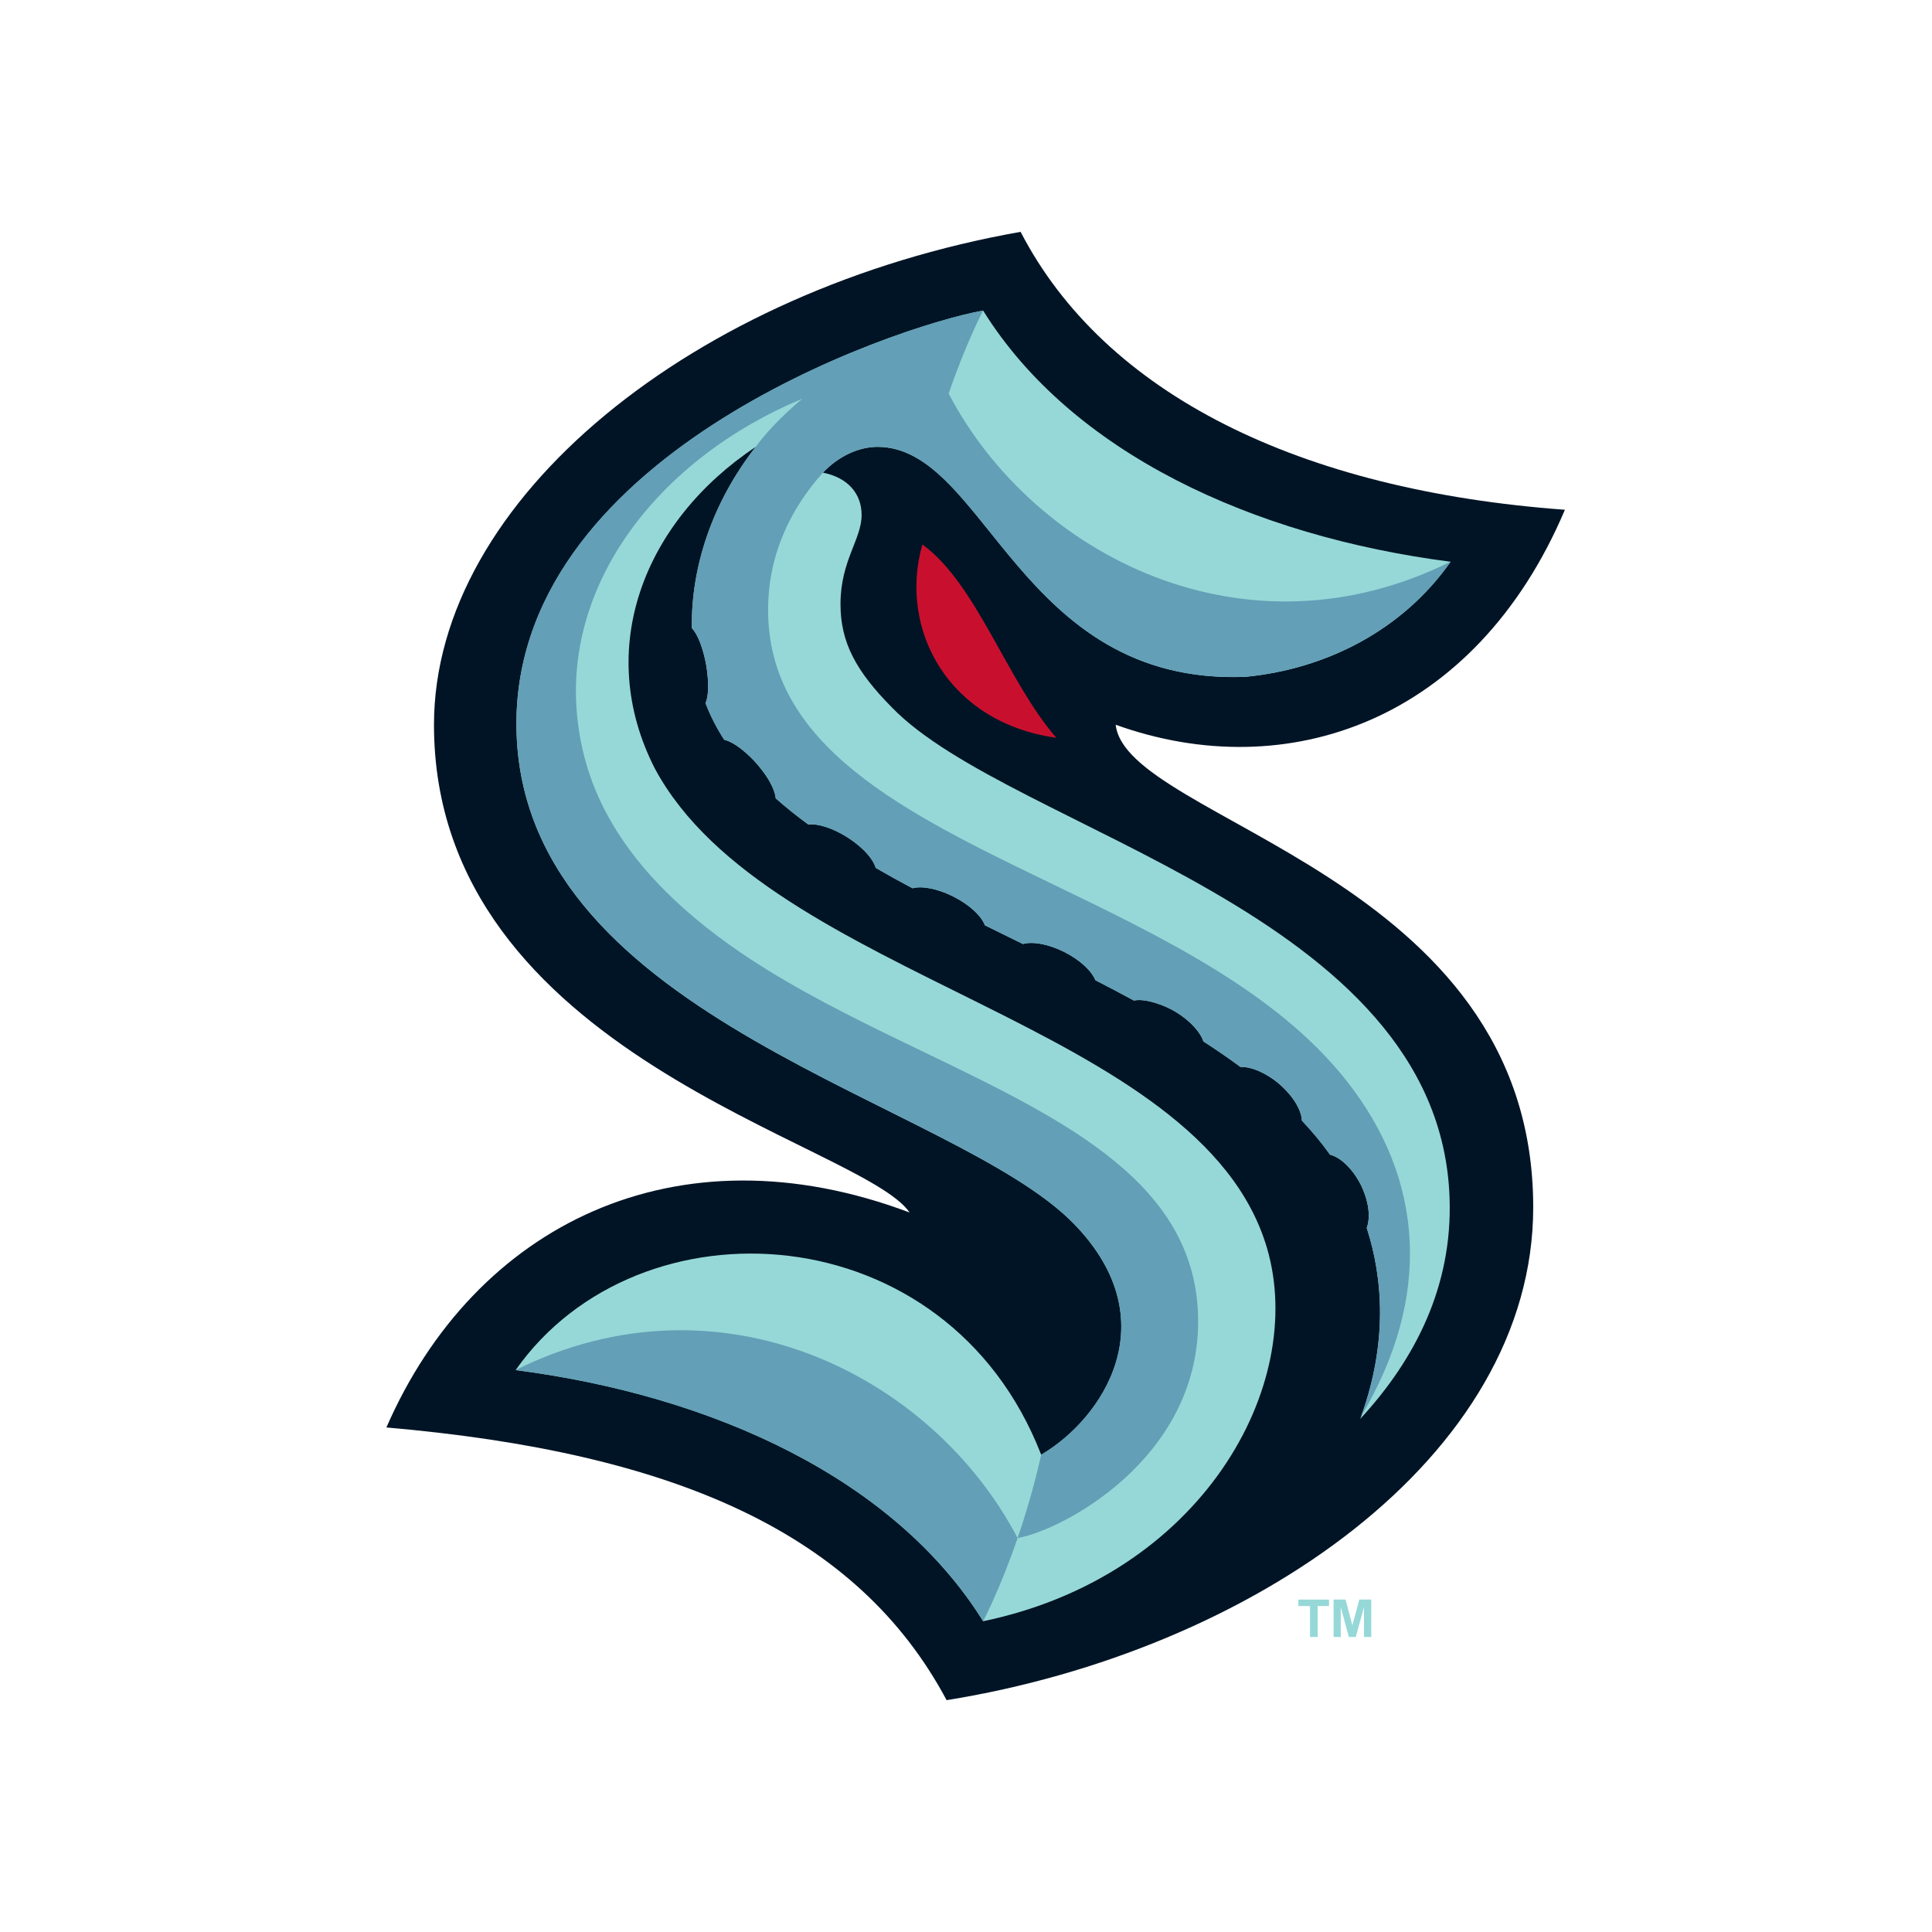 <svg width="100" height="100" viewBox="0 0 100 100" fill="none" xmlns="http://www.w3.org/2000/svg">
<g id="Property 1=Color">
<g id="Seattle-Kraken">
<g id="Group">
<path id="Path" d="M20 73.885C34.925 75.18 44.39 79.355 48.996 88C64.769 85.464 79.359 75.426 79.359 62.485C79.359 45.245 58.309 42.535 57.748 37.513C66.602 40.698 76.349 37.346 81 26.385C67.248 25.377 57.179 20.4 52.826 12C35.957 14.979 22.463 25.812 22.463 37.515C22.463 54.608 44.603 59.133 47.081 62.759C34.999 58.212 24.577 63.392 20 73.885Z" fill="#001425"/>
<path id="Path_2" d="M46.18 36.632C44.291 34.729 43.504 33.238 43.504 31.269C43.504 29.018 44.597 27.918 44.597 26.657C44.597 25.575 43.911 24.725 42.597 24.466C43.377 23.632 44.435 23.131 45.416 23.131C51.047 23.131 52.709 35.478 64.455 35.035C68.641 34.636 72.599 32.618 75.085 29.076C64.828 27.754 55.464 23.429 50.887 16.077V16.077C46.14 16.935 26.236 23.751 26.739 37.996C27.263 52.85 49.403 56.98 55.597 63.358C60.48 68.388 57.041 73.457 53.892 75.299C49.031 62.751 33.05 61.859 26.689 70.916C36.946 72.238 46.31 76.563 50.887 83.915C62.203 81.558 67.66 71.713 65.583 64.612C62.144 52.858 39.818 50.792 33.896 39.782C30.731 33.589 33.332 26.976 39.119 23.128C36.848 26.034 35.763 29.38 35.81 32.512C36.324 33.066 36.542 34.37 36.547 34.396C36.622 34.85 36.757 35.811 36.518 36.399C36.77 37.059 37.095 37.687 37.483 38.289C38.257 38.481 39.129 39.484 39.145 39.505C39.996 40.476 40.129 41.091 40.151 41.323C40.677 41.791 41.241 42.239 41.839 42.677C42.337 42.619 43.097 42.859 43.869 43.345C44.757 43.923 45.201 44.495 45.326 44.923C45.946 45.282 46.581 45.633 47.23 45.978C47.727 45.844 48.547 45.999 49.368 46.419C50.193 46.839 50.799 47.411 50.977 47.894C51.629 48.216 52.286 48.541 52.945 48.863C53.443 48.72 54.27 48.863 55.099 49.282C55.911 49.694 56.506 50.259 56.695 50.736C57.368 51.082 58.033 51.433 58.69 51.789C59.301 51.665 60.275 52.035 60.807 52.349C61.591 52.813 62.128 53.417 62.288 53.906C62.953 54.333 63.594 54.774 64.208 55.228C64.727 55.204 65.493 55.499 66.205 56.101C66.974 56.766 67.37 57.497 67.386 58.004C67.918 58.569 68.407 59.154 68.844 59.769C69.474 59.925 70.107 60.648 70.46 61.374C70.95 62.432 70.886 63.176 70.742 63.561C71.591 66.19 71.82 69.501 70.455 73.309C70.442 73.349 70.423 73.397 70.402 73.444C73.258 70.356 75.192 66.556 75.029 61.994C74.511 47.139 52.373 43.01 46.18 36.632Z" fill="#96D8D8"/>
<path id="Path_3" d="M54.677 38.188C52.148 35.301 50.531 30.182 47.741 28.184C46.491 32.591 49.094 37.412 54.677 38.188Z" fill="#C8102E"/>
<path id="Shape" fill-rule="evenodd" clip-rule="evenodd" d="M49.102 20.371C53.512 28.797 64.487 34.344 75.085 29.071C72.601 32.612 68.644 34.631 64.453 35.03C57.469 35.293 54.05 31.036 51.242 27.54C49.327 25.156 47.697 23.126 45.414 23.126C44.432 23.126 43.374 23.627 42.595 24.461C41.012 26.234 39.776 28.57 39.757 31.507C39.711 38.632 46.839 42.074 54.517 45.78C60.143 48.497 66.065 51.355 69.673 55.911C73.756 61.065 74.107 67.163 70.455 73.304C71.82 69.496 71.591 66.184 70.742 63.556C70.886 63.171 70.95 62.427 70.46 61.368C70.107 60.643 69.474 59.92 68.844 59.764C68.407 59.149 67.918 58.563 67.386 57.999C67.37 57.492 66.974 56.761 66.205 56.096C65.493 55.494 64.727 55.199 64.208 55.222C63.594 54.769 62.953 54.328 62.288 53.9C62.128 53.412 61.591 52.808 60.807 52.343C60.275 52.029 59.301 51.66 58.69 51.784C58.033 51.428 57.368 51.077 56.695 50.731C56.506 50.254 55.911 49.689 55.099 49.277C54.27 48.858 53.443 48.715 52.945 48.858C52.288 48.536 51.632 48.213 50.982 47.892L50.977 47.889C50.799 47.406 50.193 46.834 49.368 46.414C48.547 45.994 47.727 45.839 47.23 45.973C46.581 45.627 45.946 45.277 45.326 44.918C45.201 44.49 44.757 43.917 43.869 43.34C43.097 42.854 42.337 42.614 41.839 42.672C41.241 42.234 40.677 41.785 40.151 41.318C40.129 41.086 39.996 40.471 39.145 39.5C39.129 39.479 38.257 38.476 37.483 38.283C37.095 37.682 36.77 37.054 36.518 36.394C36.757 35.806 36.622 34.845 36.547 34.391C36.547 34.39 36.546 34.388 36.546 34.383C36.526 34.272 36.305 33.044 35.81 32.507C35.763 29.375 36.848 26.029 39.119 23.123C39.629 22.421 40.456 21.542 41.523 20.64C34.09 23.735 28.978 30.301 29.922 37.489C30.324 40.545 31.861 45.372 39.776 50.238C42.329 51.808 45.1 53.143 47.79 54.44C55.23 58.025 62.061 61.317 62.014 68.47C61.969 75.537 54.977 79.21 52.671 79.609C53.097 78.366 53.533 76.906 53.892 75.291C57.041 73.449 60.48 68.38 55.597 63.35C53.604 61.298 49.959 59.478 45.915 57.459C37.392 53.203 27.094 48.062 26.739 37.988C26.231 23.622 46.406 16.88 50.887 16.069C50.887 16.069 50.015 17.716 49.102 20.371ZM50.887 83.912C50.887 83.912 51.759 82.266 52.671 79.611C48.262 71.188 37.289 65.641 26.689 70.913C36.946 72.235 46.313 76.561 50.887 83.912Z" fill="#639FB6"/>
</g>
<path id="Shape_2" fill-rule="evenodd" clip-rule="evenodd" d="M69.027 82.791V84.731H69.397V83.184L69.817 84.731H70.176L70.599 83.184V84.731H70.976V82.791H70.359L70 84.126L69.644 82.791H69.027ZM67.806 83.129V84.731H68.203V83.129H68.79V82.794H67.203V83.129H67.806Z" fill="#96D8D8"/>
</g>
</g>
</svg>
